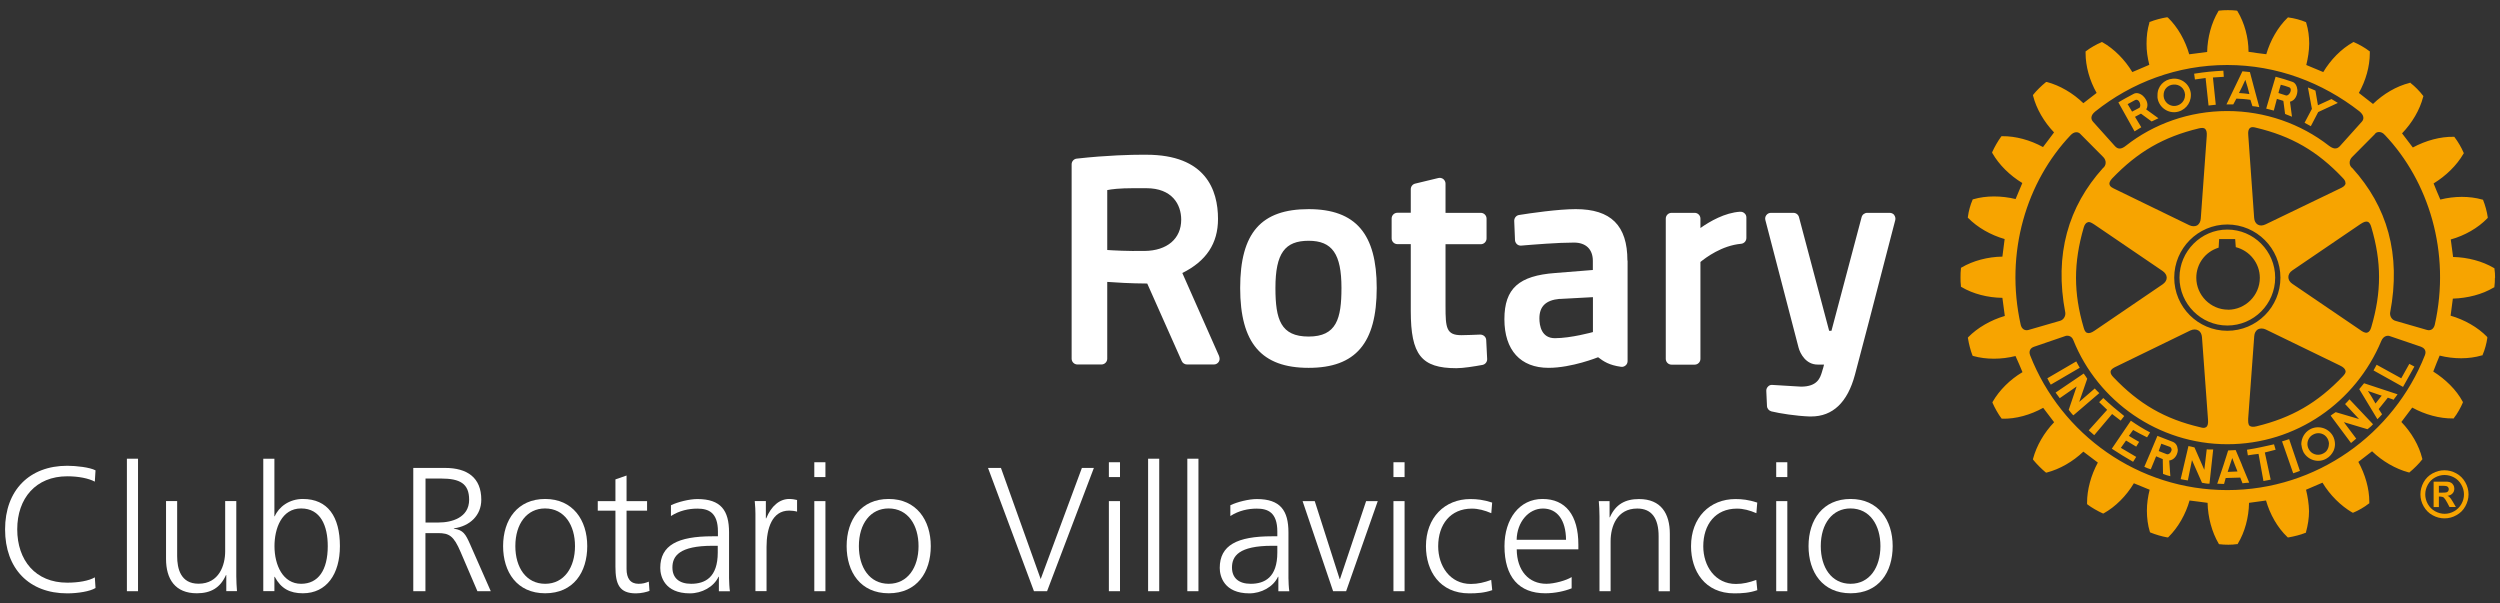 <svg xmlns="http://www.w3.org/2000/svg" id="Capa_1" viewBox="0 0 290 70"><rect x="0" y="0" width="290" height="70" fill="#333333" stroke="none"/><defs><style>      .cls-1 {        fill: #fff;      }      .cls-2 {        fill: #f7a400;      }    </style></defs><g><path class="cls-1" d="M11.08,68.21c-.64.39-2.03.62-3.28.62-4.43,0-7.21-2.87-7.21-7.42s2.83-7.38,7.21-7.38c1.05,0,2.62.18,3.28.53l-.08,1.31c-.74-.39-1.91-.62-3.2-.62-3.65,0-5.8,2.56-5.8,6.15s2.11,6.19,5.8,6.19c1.27,0,2.52-.21,3.2-.62l.08,1.23Z"></path><path class="cls-1" d="M14.72,68.58v-15.37h1.29v15.37h-1.29Z"></path><path class="cls-1" d="M26.25,68.58v-1.87h-.04c-.66,1.48-1.76,2.11-3.38,2.11-2.52,0-3.57-1.66-3.57-3.98v-6.72h1.29v6.39c0,1.46.41,3.2,2.48,3.2,2.4,0,3.09-2.17,3.09-3.75v-5.84h1.29v8.73c0,.43.04,1.35.08,1.72h-1.25Z"></path><path class="cls-1" d="M30.54,68.58v-15.37h1.29v6.68h.04c.47-1.09,1.68-2.01,3.26-2.01,2.89,0,4.3,2.05,4.3,5.47,0,3.24-1.54,5.47-4.3,5.47-1.5,0-2.54-.55-3.26-1.91h-.04v1.66h-1.29ZM38.02,63.35c0-2.34-.82-4.37-3.09-4.37s-3.09,2.34-3.09,4.37c0,2.21.98,4.37,3.09,4.37,1.99,0,3.09-1.58,3.09-4.37Z"></path><path class="cls-1" d="M55.38,68.58l-1.95-4.55c-.8-1.88-1.33-2.19-2.62-2.19h-1.46v6.74h-1.41v-14.3h3.69c2.58,0,4.2,1.13,4.2,3.69,0,1.82-1.33,3.07-3.18,3.32v.04c1.09.14,1.37.66,1.86,1.76l2.42,5.49h-1.56ZM50.9,60.61c1.48,0,3.52-.55,3.52-2.64,0-1.88-1.07-2.46-3.26-2.46h-1.8v5.1h1.54Z"></path><path class="cls-1" d="M58.36,63.35c0-3.07,1.68-5.47,4.88-5.47s4.88,2.44,4.88,5.47-1.6,5.47-4.88,5.47-4.88-2.48-4.88-5.47ZM66.7,63.35c0-2.42-1.21-4.37-3.48-4.37-2.07,0-3.44,1.74-3.44,4.37,0,2.48,1.25,4.37,3.46,4.37s3.46-1.91,3.46-4.37Z"></path><path class="cls-1" d="M75.35,68.54c-.31.12-.94.29-1.58.29-1.91,0-2.38-1.04-2.38-3.09v-6.5h-2.05v-1.11h2.05v-2.52l1.29-.45v2.97h2.38v1.11h-2.38v6.76c0,1.07.43,1.72,1.39,1.72.45,0,.76-.08,1.19-.25l.08,1.07Z"></path><path class="cls-1" d="M83.39,68.58v-1.68h-.04c-.55,1.19-1.95,1.93-3.32,1.93-2.95,0-3.44-1.99-3.44-2.95,0-2.64,2.03-3.67,6.05-3.67h.64v-.55c0-2.23-1.11-2.66-2.38-2.66-1.02,0-2.09.23-3.07.86v-1.25c.8-.39,2.15-.72,3.07-.72,2.73,0,3.67,1.33,3.67,3.87v5.31c0,.35.04,1.15.1,1.52h-1.27ZM83.26,63.31h-.59c-3.89,0-4.67,1.21-4.67,2.52,0,1.21.78,1.89,2.17,1.89,1.62,0,3.09-.74,3.09-3.63v-.78Z"></path><path class="cls-1" d="M87.63,68.58v-9c0-.27-.02-.9-.08-1.46h1.29v2.01h.04c.59-1.45,1.56-2.25,2.68-2.25.31,0,.68.06.9.12v1.35c-.27-.08-.61-.12-.92-.12-1.99,0-2.62,2.09-2.62,4.2v5.14h-1.29Z"></path><path class="cls-1" d="M94.46,55.34v-1.72h1.29v1.72h-1.29ZM94.46,68.58v-10.45h1.29v10.45h-1.29Z"></path><path class="cls-1" d="M98.21,63.35c0-3.07,1.68-5.47,4.88-5.47s4.88,2.44,4.88,5.47-1.6,5.47-4.88,5.47-4.88-2.48-4.88-5.47ZM106.55,63.35c0-2.42-1.21-4.37-3.48-4.37-2.07,0-3.44,1.74-3.44,4.37,0,2.48,1.25,4.37,3.46,4.37s3.46-1.91,3.46-4.37Z"></path><path class="cls-1" d="M119.94,68.58l-5.33-14.3h1.5l4.61,12.89,4.78-12.89h1.39l-5.43,14.3h-1.52Z"></path><path class="cls-1" d="M128.63,55.34v-1.72h1.29v1.72h-1.29ZM128.63,68.58v-10.45h1.29v10.45h-1.29Z"></path><path class="cls-1" d="M133.18,68.58v-15.37h1.29v15.37h-1.29Z"></path><path class="cls-1" d="M137.73,68.58v-15.37h1.29v15.37h-1.29Z"></path><path class="cls-1" d="M148.29,68.58v-1.68h-.04c-.55,1.19-1.95,1.93-3.32,1.93-2.95,0-3.44-1.99-3.44-2.95,0-2.64,2.03-3.67,6.05-3.67h.63v-.55c0-2.23-1.11-2.66-2.38-2.66-1.02,0-2.09.23-3.07.86v-1.25c.8-.39,2.15-.72,3.07-.72,2.73,0,3.67,1.33,3.67,3.87v5.31c0,.35.04,1.15.1,1.52h-1.27ZM148.17,63.31h-.59c-3.89,0-4.67,1.21-4.67,2.52,0,1.21.78,1.89,2.17,1.89,1.62,0,3.09-.74,3.09-3.63v-.78Z"></path><path class="cls-1" d="M154.64,68.58l-3.54-10.45h1.41l2.89,9.04h.04l3.03-9.04h1.35l-3.67,10.45h-1.52Z"></path><path class="cls-1" d="M161.64,55.34v-1.72h1.29v1.72h-1.29ZM161.64,68.58v-10.45h1.29v10.45h-1.29Z"></path><path class="cls-1" d="M173.09,68.46c-.88.31-1.74.37-2.66.37-3.42,0-5.02-2.6-5.02-5.47,0-3.32,2.17-5.47,5.16-5.47.74,0,1.52.08,2.52.41l-.1,1.23c-.76-.33-1.52-.53-2.25-.53-2.5,0-3.91,1.84-3.91,4.37,0,2.29,1.37,4.37,3.79,4.37.82,0,1.56-.18,2.36-.47l.12,1.21Z"></path><path class="cls-1" d="M182.3,68.25c-.82.33-1.93.57-3.05.57-3.05,0-4.73-1.89-4.73-5.47,0-3.16,1.74-5.47,4.41-5.47s4.16,1.87,4.16,5.29v.55h-7.15c.02,2.5,1.41,4,3.44,4,.92,0,2.32-.39,2.93-.78v1.31ZM181.66,62.62c-.02-2.3-1.02-3.63-2.68-3.63s-3.01,1.56-3.05,3.63h5.74Z"></path><path class="cls-1" d="M192.4,68.58v-6.37c0-2.09-.8-3.22-2.48-3.22-2.36,0-3.09,2.09-3.09,3.79v5.8h-1.29v-8.67c0-.68-.04-1.33-.08-1.78h1.25v1.87h.04c.66-1.5,1.78-2.11,3.38-2.11,2.56,0,3.57,1.7,3.57,4.02v6.68h-1.29Z"></path><path class="cls-1" d="M203.84,68.46c-.88.31-1.74.37-2.66.37-3.42,0-5.02-2.6-5.02-5.47,0-3.32,2.17-5.47,5.16-5.47.74,0,1.52.08,2.52.41l-.1,1.23c-.76-.33-1.52-.53-2.25-.53-2.5,0-3.91,1.84-3.91,4.37,0,2.29,1.37,4.37,3.79,4.37.82,0,1.56-.18,2.36-.47l.12,1.21Z"></path><path class="cls-1" d="M206.04,55.34v-1.72h1.29v1.72h-1.29ZM206.04,68.58v-10.45h1.29v10.45h-1.29Z"></path><path class="cls-1" d="M209.79,63.35c0-3.07,1.68-5.47,4.88-5.47s4.88,2.44,4.88,5.47-1.6,5.47-4.88,5.47-4.88-2.48-4.88-5.47ZM218.13,63.35c0-2.42-1.21-4.37-3.48-4.37-2.07,0-3.44,1.74-3.44,4.37,0,2.48,1.25,4.37,3.46,4.37s3.46-1.91,3.46-4.37Z"></path></g><path class="cls-1" d="M172.4,39.43l.11,2.21c.02.33-.22.63-.54.69-.93.17-2.22.38-3.03.38-4.06,0-5.29-1.55-5.29-6.63v-7.76h-1.55c-.37,0-.67-.3-.67-.67v-2.3c0-.37.3-.67.67-.67h1.55v-2.73c0-.31.21-.58.51-.65l2.69-.65c.2-.05.41,0,.57.12.16.13.26.32.26.53v3.39h4.09c.37,0,.67.3.67.67v2.3c0,.37-.3.67-.67.67h-4.09v7.2c0,2.49.09,3.35,1.83,3.35.64,0,1.65-.05,2.19-.07.36,0,.68.26.7.63M159.7,33.4c0,6.41-2.44,9.27-7.9,9.27s-7.94-2.86-7.94-9.27,2.45-9.14,7.94-9.14,7.9,2.9,7.9,9.14M155.61,33.4c0-3.94-1.07-5.47-3.81-5.47s-3.85,1.43-3.85,5.47c0,3.66.61,5.64,3.85,5.64s3.81-2.07,3.81-5.64M219.74,24.95c-.12-.16-.32-.26-.53-.26h-2.61c-.3,0-.57.2-.65.49l-3.5,13.19h-.27l-3.5-13.19c-.08-.29-.34-.49-.65-.49h-2.6c-.21,0-.4.09-.53.26-.13.16-.17.38-.12.57l3.85,14.79c.19.73.87,1.98,2.21,1.98h.75c-.06.25-.13.51-.21.74l-.03.11c-.21.68-.52,1.71-2.43,1.71l-3.33-.2c-.19-.02-.37.05-.5.19-.14.14-.21.32-.2.51l.08,1.75c.01.29.22.54.51.62.98.24,2.86.53,4.4.59.07,0,.14,0,.21,0,2.51,0,4.22-1.63,5.08-4.83,1-3.75,2.25-8.57,3.16-12.1.41-1.59.77-2.95,1.02-3.93l.5-1.92c.05-.2,0-.41-.12-.58M141.42,41.35c.09.21.07.44-.05.63-.13.19-.33.3-.56.3h-3.12c-.26,0-.51-.16-.61-.4l-4-8.99c-1.99-.01-3.71-.12-4.64-.19v8.91c0,.37-.3.67-.67.67h-2.79c-.37,0-.67-.3-.67-.67v-22.55c0-.34.26-.63.6-.66,3.58-.4,6.44-.45,7.51-.45.37,0,.56,0,.56,0,6.87,0,8.31,4.06,8.31,7.45,0,2.84-1.36,4.89-4.14,6.27l4.28,9.67ZM132.96,21.83h-1.47c-1.64,0-2.58.12-3.05.22v6.95c.78.05,2.29.14,4.33.11,2.62-.03,4.25-1.42,4.25-3.63,0-1.77-1.06-3.65-4.05-3.65M188.8,30.22v11.67c0,.19-.08.38-.23.5-.15.13-.34.19-.53.16-1.37-.19-2.02-.62-2.66-1.11-.03.01-3.05,1.23-5.75,1.23-3.25,0-5.12-2.05-5.12-5.64s1.71-5.05,5.89-5.36l4.37-.35v-1.06c0-1.34-.8-2.12-2.19-2.12-1.91,0-4.65.23-6.11.35-.18.02-.37-.04-.5-.16-.13-.12-.22-.29-.23-.47l-.09-2.23c-.01-.34.23-.64.56-.69,1.3-.21,4.55-.68,6.57-.68,4.09,0,6,1.9,6,5.96M180.9,34.67c-1.58.15-2.33.87-2.33,2.26,0,.85.24,2.3,1.8,2.3,1.86,0,4.38-.7,4.41-.71v-4.05l-3.88.21ZM201.86,24.56c-1.78.11-3.52,1.12-4.61,1.89v-1.09c0-.37-.3-.67-.67-.67h-2.68c-.37,0-.67.3-.67.67v16.27c0,.37.3.67.67.67h2.68c.37,0,.67-.3.67-.67v-11.24c.61-.5,2.48-1.91,4.72-2.11.34-.03.61-.32.61-.67v-2.38c0-.19-.07-.36-.21-.48-.13-.13-.32-.2-.5-.18"></path><g><path class="cls-2" d="M245,48.03l-2.07,2.45-.64-.56,2.14-2.38c-.34-.31-.6-.6-.93-.89l.48-.48c.81.77,1.53,1.37,2.43,2.09l-.41.53c-.33-.26-.66-.5-.99-.76M240.85,41.92l-3.36,1.96c.12.23.25.51.4.74l3.36-1.96c-.16-.3-.26-.45-.4-.73M243.01,45.05l-1.82,1.57.93-2.69c-.16-.23-.24-.39-.41-.6l-3.26,2.21c.15.22.32.42.48.65l1.96-1.36-.92,2.71c.16.18.32.45.54.64l3.01-2.58c-.17-.18-.37-.34-.52-.54M247.43,49.87c.53.29,1.05.59,1.63.86l.35-.57c-.8-.41-1.55-.89-2.23-1.36l-2.21,3.25c.84.56,1.61,1.02,2.47,1.52l.36-.57-1.78-1.05.6-.85,1.18.71.34-.55c-.38-.21-.78-.45-1.19-.7l.49-.68ZM258.37,37.76c-3.06,0-5.55-2.51-5.55-5.56s2.5-5.57,5.55-5.57,5.55,2.49,5.55,5.57-2.49,5.56-5.55,5.56M258.44,35.93c2.03,0,3.7-1.67,3.7-3.7,0-1.69-1.17-3.15-2.79-3.56-.02-.17-.07-.94-.07-.94h-1.86s-.04.84-.06,1c-1.55.47-2.59,1.88-2.59,3.49,0,2.03,1.67,3.7,3.67,3.7M250.27,11.22v-.18c-.02-1.01.75-1.83,1.76-1.91,1.07-.1,2.02.68,2.11,1.76v.16c0,1-.76,1.86-1.79,1.96-1.04.09-2-.69-2.09-1.77M250.98,11.15c.05.69.67,1.2,1.33,1.14.66-.07,1.15-.59,1.15-1.25.02-.03,0-.07,0-.11-.06-.7-.66-1.18-1.35-1.12-.66.05-1.15.57-1.13,1.23v.11ZM259.07,12.11c-.33,0-.48,0-.8,0l.97-2.01.88-1.83.87.09.46,1.74.63,2.33c-.29-.05-.52-.1-.8-.12l-.23-.73c-.58-.09-1.1-.12-1.63-.14l-.36.67ZM259.72,10.79c.42.02.82.07,1.21.12l-.21-.81-.26-.84-.39.84-.35.69ZM255.85,9.06l.34,3.18.84-.09-.33-3.16,1.26-.08-.05-.71c-1.41.08-1.99.14-3.39.35l.09.67,1.23-.17ZM255.98,52.13l-.28,2.37-1.14-2.6c-.27-.05-.43-.12-.7-.16l-.9,3.84c.28.07.54.1.83.15l.48-2.36,1.16,2.63c.26.04.56.12.87.11l.43-3.97c-.22-.01-.49.02-.73-.02M278.54,43.88l-2.85-1.57-.36.66,3.42,1.91,1.32-2.36-.59-.31-.94,1.68ZM274.24,44.46l3.88,1.28c-.09.12-.16.23-.25.34-.07.09-.15.18-.2.29l-.68-.24-1.06,1.32.39.61c-.16.18-.34.38-.54.57l-1.54-2.55-.57-.94.56-.68ZM274.68,45.35l.46.73.42.73.57-.73.15-.18-1.6-.55ZM270.6,50.54c.17.29.25.63.26.97,0,.27-.06.54-.17.79-.18.36-.45.69-.83.9-.91.53-2.09.21-2.64-.72-.02-.05-.04-.11-.08-.18-.11-.25-.16-.53-.19-.79.02-.69.36-1.33.98-1.69.93-.53,2.12-.21,2.67.72M270.16,51.51c0-.23-.06-.44-.17-.64-.32-.6-1.09-.8-1.69-.45-.42.23-.64.66-.64,1.1.01.2.06.43.18.62.03.06.07.12.13.19.38.45,1.04.55,1.55.26.14-.07.25-.16.34-.26.19-.23.29-.53.29-.81M272.03,46.87l1.62,1.74-2.71-.8c-.23.17-.38.23-.58.41l2.36,3.17c.2-.16.41-.35.6-.51l-1.43-1.91,2.74.82c.19-.16.46-.35.64-.58l-2.73-2.89c-.15.16-.31.37-.5.54M289.41,32.23c0,.36-.02.72-.06,1.01v.08s-.09.04-.09.04c-1.32.79-3.02,1.23-4.73,1.28-.04.22-.23,1.76-.26,1.98,1.59.46,3.14,1.33,4.22,2.44l.04.07v.07c-.08.61-.3,1.42-.54,1.95l-.03.08h-.08c-1.49.44-3.25.43-4.88.02-.08.2-.68,1.64-.74,1.85,1.43.9,2.69,2.14,3.4,3.47l.04.07-.02.08c-.22.53-.64,1.29-1.01,1.75l-.04.07h-.09c-1.53.02-3.23-.44-4.72-1.26-.13.18-1.13,1.49-1.26,1.67,1.17,1.21,2.06,2.74,2.42,4.24l.02.08-.04.05c-.34.46-.97,1.07-1.42,1.44l-.05.05-.11-.02c-1.47-.39-3.02-1.28-4.22-2.44-.18.13-1.41,1.1-1.59,1.23.79,1.44,1.27,3.1,1.27,4.6v.21l-.09.05c-.45.37-1.21.8-1.75,1.02l-.05.02-.09-.03c-1.32-.77-2.59-2.02-3.45-3.46-.21.09-1.71.73-1.91.82.2.8.33,1.64.35,2.47,0,.84-.14,1.67-.35,2.43v.07s-.09.04-.09.04c-.5.21-1.35.42-1.94.52h-.09s-.05-.05-.05-.05c-1.14-1.08-2.01-2.62-2.47-4.23-.2.02-1.75.23-1.97.27-.03,1.69-.49,3.4-1.29,4.72l-.04.07h-.09c-.54.09-1.4.09-1.99.01h-.07s-.05-.08-.05-.08c-.78-1.33-1.24-3.03-1.28-4.72-.23-.02-1.87-.26-2.09-.27-.45,1.6-1.33,3.13-2.43,4.22l-.06.06h-.09c-.61-.1-1.4-.34-1.94-.56l-.06-.03-.03-.07c-.23-.75-.34-1.6-.34-2.43s.12-1.64.32-2.44c-.21-.09-1.62-.66-1.83-.75-.87,1.46-2.14,2.73-3.47,3.47l-.07.04-.08-.02c-.55-.25-1.28-.66-1.75-1.02l-.06-.06v-.16c0-1.52.46-3.19,1.25-4.65-.17-.14-1.49-1.14-1.68-1.27-1.21,1.16-2.75,2.04-4.23,2.42l-.08.02-.08-.05c-.45-.37-1.04-.96-1.41-1.42l-.05-.08.02-.08c.4-1.5,1.29-3.03,2.44-4.22-.13-.18-1.13-1.47-1.27-1.67-1.47.82-3.19,1.3-4.72,1.26h-.08l-.05-.05c-.36-.47-.78-1.23-1.01-1.76l-.03-.08.03-.07c.77-1.34,2.02-2.59,3.46-3.44-.09-.22-.7-1.67-.81-1.87-1.63.41-3.4.42-4.89,0l-.07-.02-.04-.07c-.2-.5-.42-1.35-.51-1.94l-.02-.09.05-.07c1.08-1.1,2.61-1.98,4.24-2.46-.02-.23-.26-1.87-.28-2.1-1.7-.02-3.41-.46-4.74-1.25l-.07-.04v-.09c-.04-.28-.05-.64-.05-1s.01-.71.05-1.01v-.09s.07-.04.07-.04c1.33-.78,3.04-1.24,4.74-1.26.03-.22.24-1.82.26-2.04-1.61-.46-3.15-1.34-4.24-2.45l-.04-.05.02-.09c.07-.61.3-1.43.53-1.94l.03-.07.08-.02c1.47-.43,3.25-.42,4.89-.02.09-.2.69-1.64.78-1.86-1.44-.87-2.71-2.12-3.47-3.46l-.04-.09.04-.08c.24-.54.66-1.27,1-1.73l.06-.07h.09c1.54-.02,3.25.45,4.72,1.26.14-.16,1.14-1.52,1.28-1.7-1.16-1.21-2.05-2.74-2.43-4.24l-.02-.06.03-.07c.37-.47.99-1.07,1.44-1.43l.07-.05h.07c1.52.4,3.05,1.3,4.24,2.46.17-.14,1.37-1.06,1.54-1.19-.82-1.44-1.28-3.11-1.28-4.6v-.22l.08-.05c.45-.35,1.2-.78,1.74-1l.06-.04.09.04c1.33.75,2.58,2.01,3.45,3.45.21-.08,1.76-.75,1.97-.84-.2-.8-.33-1.63-.32-2.46,0-.86.1-1.67.33-2.42v-.09s.09-.02.09-.02c.5-.21,1.34-.43,1.92-.52h.09s.07.05.07.05c1.11,1.08,1.99,2.62,2.45,4.24.23-.02,1.86-.23,2.08-.27.04-1.67.49-3.38,1.29-4.71l.03-.07.08-.02c.58-.07,1.44-.07,2.01,0l.07.02.05.07c.8,1.33,1.27,3.04,1.27,4.69.24.05,1.84.26,2.06.28.48-1.63,1.35-3.15,2.47-4.23l.05-.05.07.02c.61.07,1.43.29,1.96.52l.06.03.03.09c.23.74.34,1.56.34,2.4-.01.83-.14,1.67-.34,2.47.2.08,1.75.73,1.97.82.86-1.44,2.09-2.69,3.44-3.45l.08-.04.08.04c.53.23,1.28.65,1.73,1.01l.07.04v.21c0,1.53-.47,3.19-1.27,4.61.17.13,1.45,1.13,1.64,1.28,1.2-1.17,2.74-2.07,4.24-2.44l.07-.04.07.07c.45.34,1.07.97,1.41,1.43l.06.07-.03.08c-.38,1.51-1.29,3.04-2.45,4.24.13.18,1.1,1.45,1.25,1.64,1.5-.81,3.2-1.27,4.74-1.24h.07l.05.07c.37.48.8,1.22,1.01,1.73l.05.1-.05.07c-.76,1.33-2.02,2.56-3.46,3.44.09.22.67,1.66.78,1.87,1.62-.41,3.39-.42,4.86,0l.09.02.03.08c.21.51.44,1.34.52,1.95v.07s-.05.06-.05.06c-1.08,1.12-2.62,2-4.24,2.45.03.22.23,1.8.27,2.03,1.7.04,3.4.49,4.72,1.27l.08.05v.08c.05.29.07.64.07,1.01M242.8,14.13l2.55,2.84c.36.38.75.34,1.26-.07,3.22-2.53,7.35-4.02,11.75-4.02s8.54,1.49,11.79,4.02c.51.38.89.45,1.26.07l2.55-2.84c.29-.31.29-.75-.26-1.21-4.27-3.33-9.55-5.38-15.35-5.38s-11.12,2.05-15.31,5.4c-.55.45-.52.88-.24,1.19M242.98,26.07c-.28-.18-.58-.39-.82-.28-.2.06-.35.27-.45.61-1.19,4.1-1.19,7.58,0,11.62.08.26.17.53.41.59.2.08.49,0,.86-.26l7.89-5.37c.29-.2.47-.48.47-.76,0-.31-.18-.57-.47-.78l-7.89-5.37ZM244.7,21.37c.04.29.36.43.65.57l8.6,4.18c.34.16.66.16.92.03.24-.16.4-.43.42-.8l.69-9.53c.04-.46-.03-.73-.19-.87-.18-.16-.45-.11-.71-.06-4.12.99-7.12,2.73-10.08,5.82-.24.27-.35.5-.3.68M244.83,43.17c0,.16.11.37.32.58,2.96,3.11,5.96,4.85,10.07,5.81.26.08.52.12.7-.02.19-.14.24-.42.21-.87,0-.01-.7-9.56-.7-9.56-.03-.36-.17-.64-.42-.78-.26-.15-.58-.15-.92,0l-8.59,4.18c-.3.14-.62.3-.67.58,0,.02,0,.05,0,.08M258.37,38.37c3.4,0,6.16-2.76,6.16-6.16s-2.76-6.16-6.16-6.17c-3.4,0-6.16,2.77-6.16,6.17s2.76,6.16,6.16,6.16M260.97,49.4c.15.11.38.15.75.06,4.11-.99,7.12-2.73,10.05-5.81.18-.2.37-.41.31-.64-.05-.22-.24-.42-.64-.61l-8.61-4.18c-.33-.15-.64-.15-.91-.02-.25.16-.41.43-.43.81l-.7,9.53c0,.31-.04.67.17.86M273.81,38.3c.26.17.55.37.82.27.18-.06.34-.26.44-.62,1.2-4.08,1.2-7.57,0-11.61-.07-.25-.19-.52-.4-.61-.22-.08-.48.01-.87.27l-7.89,5.37c-.31.21-.46.49-.46.78s.16.57.46.77l7.91,5.38ZM272.07,21.22c.01-.16-.09-.37-.32-.59-2.93-3.1-5.94-4.84-10.07-5.82-.23-.06-.5-.12-.68.04-.19.15-.24.43-.2.86l.68,9.56c.02.36.18.65.43.79.26.15.58.12.91-.04l8.61-4.15c.28-.13.59-.28.65-.57,0-.02.01-.04,0-.08M235.32,38.27l3.66-1.06c.34-.1.63-.46.6-.91-1.31-6.82.36-12.35,4.35-16.79.4-.29.45-.88.06-1.28l-2.66-2.68c-.26-.3-.73-.3-1.13.12-5.1,5.37-7.68,13.61-5.79,22.04.11.4.42.7.91.56M280.86,40.23l-3.67-1.25c-.19-.07-.69-.07-.96.57-2.97,7.11-9.87,11.98-17.86,11.98s-15.03-4.98-17.87-12.09c-.21-.54-.73-.54-.92-.46l-3.65,1.25c-.4.14-.63.49-.43,1,3.59,9.15,12.51,15.62,22.87,15.62s19.32-6.51,22.92-15.65c.19-.48-.04-.82-.43-.96M276.61,15.63c-.36-.44-.96-.38-1.13-.07l-2.65,2.67c-.39.4-.35,1,.05,1.28,4.01,4.43,5.68,9.95,4.37,16.79-.03.45.25.81.6.91l3.67,1.06c.49.14.8-.16.91-.58,1.89-8.41-.7-16.68-5.81-22.06M268.06,14.63l.85-1.63,2.28-1.06c-.24-.17-.5-.29-.74-.45l-1.57.72-.29-1.7c-.33-.16-.53-.22-.87-.36l.46,2.48-.85,1.61.73.4ZM263.79,51.54c-1.14.25-2.01.46-3.14.63l.1.65c.42-.07.8-.12,1.24-.17l.57,3.15.84-.16-.68-3.15c.43-.11.83-.22,1.25-.32l-.19-.65ZM252.62,52.09v.21c-.06.52-.41,1.05-.99,1.12l.13,1.82c-.27-.06-.57-.15-.85-.27l-.03-1.71-.77-.33-.62,1.51c-.25-.08-.5-.16-.75-.29l.79-1.84.09-.23.64-1.52,1.75.68c.39.14.57.49.6.84M251.89,52.09c-.02-.11-.07-.2-.2-.26l-.98-.36-.22.62-.08.23h0s.89.35.89.35c.24.11.48-.11.57-.35.03-.07.05-.15.03-.23M263.77,12.83c-.31-.09-.54-.13-.89-.23l.63-2.16.46-1.54c.67.17,1.31.38,1.94.59.36.11.55.52.59.95.02.59-.27,1.23-.86,1.36l.23,1.74c-.28-.12-.49-.2-.8-.32l-.2-1.52-.75-.23-.36,1.36ZM264.3,10.79l.87.28c.24.07.56-.31.56-.63,0-.16-.05-.29-.26-.34-.32-.12-.54-.18-.9-.27l-.18.61-.09.35ZM260.06,53.94l.85,2.05c-.28.01-.53.04-.78.07l-.26-.66-1.69.05-.19.69c-.27-.02-.52-.03-.79-.03l.73-2.17.52-1.64.03-.05.86-.04.04.1.69,1.63ZM259.55,54.69l-.3-.75-.31-.81-.27.81-.26.8,1.14-.05ZM264.72,51.21l1.29,3.69c.25-.09.52-.16.78-.28l-1.25-3.68c-.34.12-.5.16-.82.26M245.95,12.27l-.22-.39c.57-.36,1.18-.67,1.77-.99.69-.38,1.67.54,1.6,1.38-.01.15-.05.28-.14.42l1.42,1.03c-.27.13-.47.23-.79.37l-1.24-.91-.69.37.73,1.21c-.28.18-.45.29-.78.48l-1.66-2.97ZM246.81,12.09l.11.18.4.68.82-.43c.08-.04.12-.13.13-.25.02-.37-.25-.87-.64-.64-.3.16-.49.27-.82.45"></path><path class="cls-2" d="M282.9,57.15h.24c.35,0,.56-.01.65-.04.09-.02.15-.07.2-.14.04-.07.07-.14.07-.22,0-.09-.03-.16-.07-.22-.05-.06-.12-.12-.2-.14-.09-.03-.3-.04-.64-.04h-.24v.81ZM282.3,58.83v-2.96h.6c.56,0,.88,0,.95,0,.2.01.36.06.47.12.11.06.2.15.27.28.08.13.11.27.11.42,0,.22-.07.4-.21.55-.14.15-.34.24-.59.28.09.03.16.07.21.11.05.04.11.12.2.23.02.02.09.14.22.35l.35.6h-.74l-.25-.48c-.17-.32-.31-.52-.41-.61-.11-.08-.25-.12-.42-.12h-.15v1.22h-.6ZM283.56,55.1c-.38,0-.75.1-1.1.29-.35.19-.63.47-.83.83-.2.36-.3.73-.3,1.13s.1.76.3,1.12c.2.35.47.63.83.83.36.2.73.3,1.12.3s.76-.1,1.11-.3c.35-.2.63-.48.83-.83.2-.35.3-.73.3-1.12s-.1-.77-.31-1.13c-.2-.36-.48-.64-.83-.83-.35-.19-.72-.29-1.11-.29M283.55,54.55c.48,0,.94.12,1.38.36.44.24.78.58,1.04,1.03.25.44.38.91.38,1.4s-.13.95-.37,1.39c-.24.44-.59.79-1.03,1.03-.44.25-.9.37-1.39.37s-.94-.12-1.39-.37c-.44-.24-.78-.59-1.03-1.03-.25-.44-.37-.9-.37-1.39s.13-.96.37-1.4c.25-.45.6-.79,1.04-1.03.44-.24.9-.36,1.37-.36"></path></g></svg>